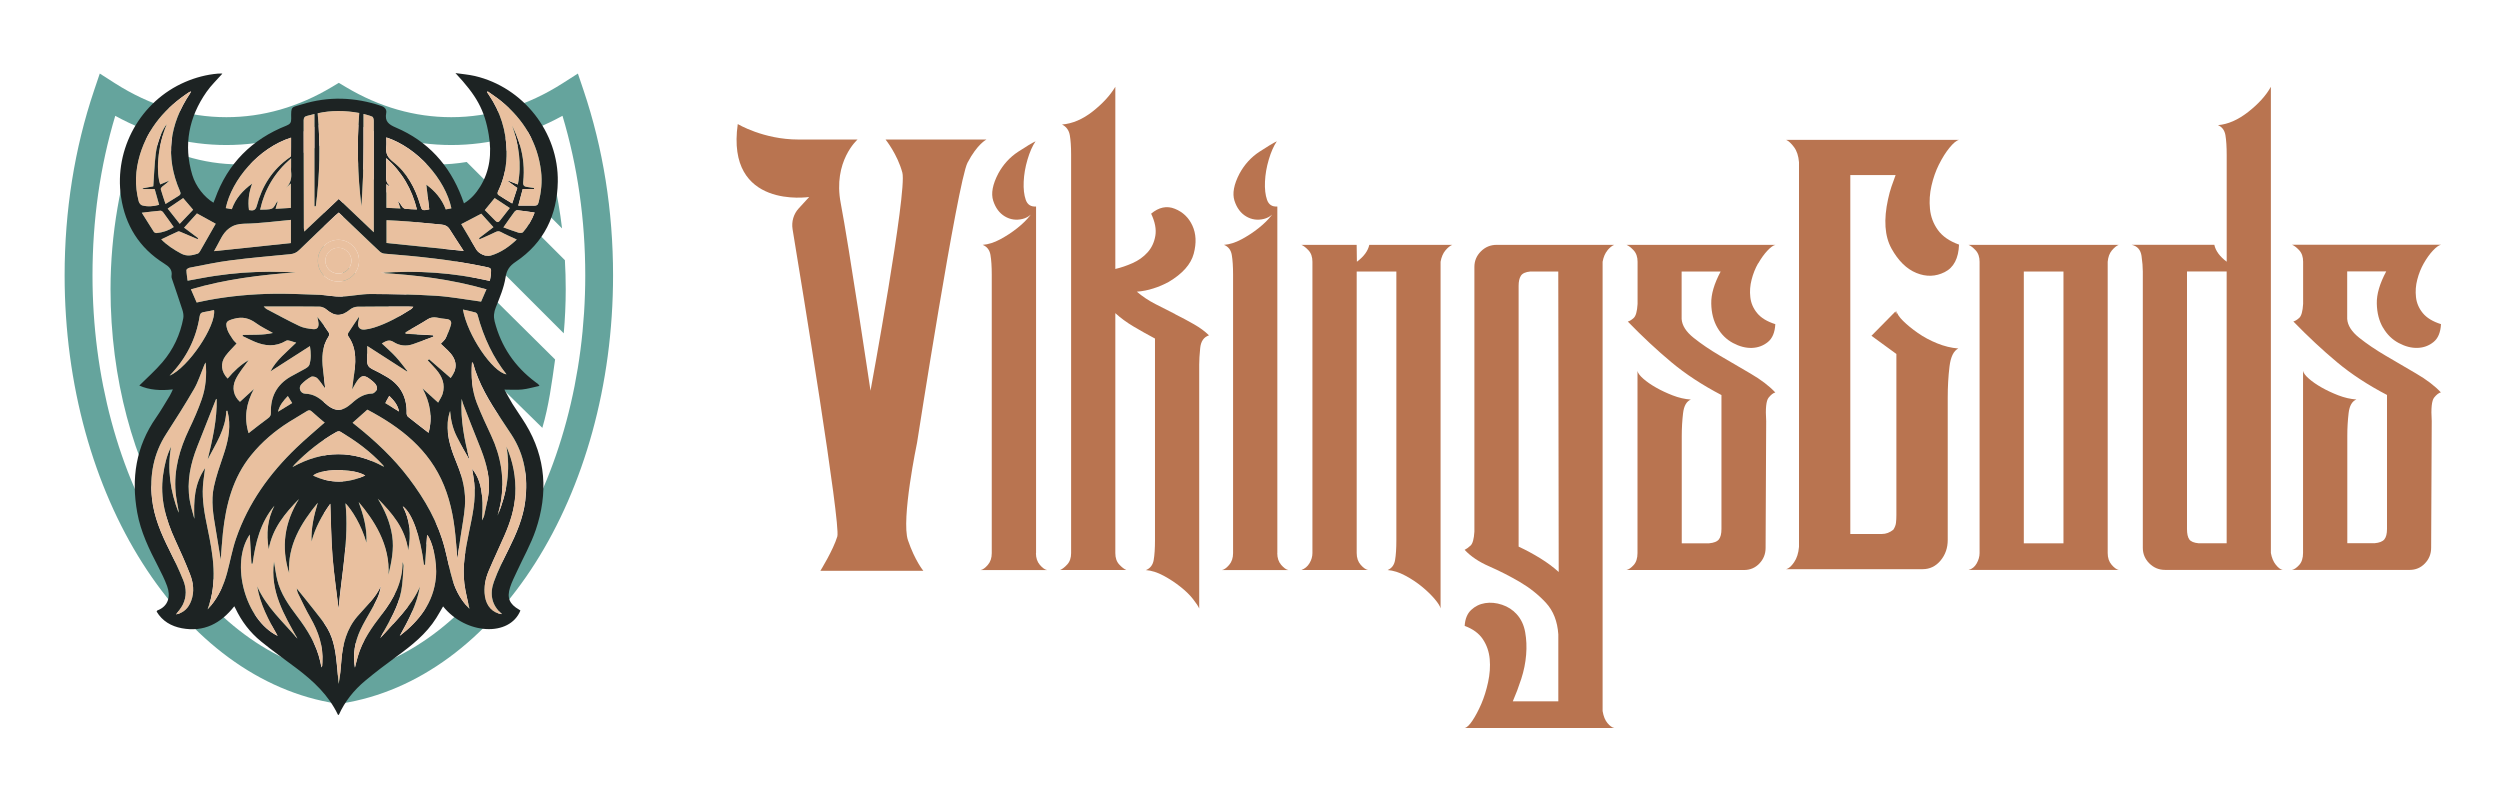 <svg width="205" height="65" viewBox="0 0 205 65" fill="none" xmlns="http://www.w3.org/2000/svg">
<g clip-path="url(#clip0_398_7627)">
<path d="M27.786 57.723L27.612 57.697C14.893 55.74 5.299 40.647 5.299 22.584C5.299 17.275 6.113 12.17 7.714 7.417L8.182 6.031L9.413 6.819C12.309 8.669 15.39 9.609 18.567 9.609C21.551 9.609 24.457 8.779 27.199 7.142L27.783 6.793L28.367 7.142C31.112 8.779 34.015 9.609 36.999 9.609C40.18 9.609 43.26 8.669 46.153 6.819L47.387 6.031L47.855 7.417C49.457 12.173 50.271 17.275 50.271 22.584C50.271 40.644 40.677 55.74 27.957 57.694L27.783 57.719L27.786 57.723ZM9.451 9.496C8.211 13.626 7.585 18.021 7.585 22.584C7.585 30.853 9.713 38.774 13.582 44.881C17.314 50.777 22.352 54.51 27.79 55.404C33.224 54.507 38.265 50.777 41.998 44.881C45.863 38.771 47.991 30.853 47.991 22.584C47.991 18.024 47.364 13.629 46.124 9.496C43.225 11.088 40.163 11.892 37.005 11.892C33.847 11.892 30.718 11.069 27.786 9.438C24.854 11.065 21.758 11.892 18.567 11.892C15.377 11.892 12.348 11.088 9.448 9.496H9.451Z" fill="#65A49D"/>
<path d="M26.553 11.776C24.458 12.881 22.11 13.481 19.656 13.481C16.624 13.481 13.792 12.564 11.192 10.914C9.878 14.786 9.064 19.126 9.064 23.711C9.064 38.442 16.601 50.655 26.553 52.892V11.776Z" fill="#65A49D"/>
<path d="M28.126 37.898V44.709L34.151 50.421C35.45 49.546 36.518 48.49 37.655 47.273L28.126 37.898Z" fill="#65A49D"/>
<path d="M46.089 18.73C45.76 15.979 45.163 13.357 44.333 10.922C43.019 11.755 41.633 12.401 40.196 12.837L46.089 18.73Z" fill="#65A49D"/>
<path d="M35.821 13.486C34.455 13.486 33.125 13.293 31.833 12.938L46.228 27.333C46.332 26.148 46.39 24.94 46.39 23.716C46.39 22.915 46.367 22.121 46.322 21.336L38.269 13.283C37.468 13.415 36.651 13.486 35.824 13.486H35.821Z" fill="#65A49D"/>
<path d="M28.126 29.425V35.512L38.918 45.99C39.812 44.886 40.48 43.675 41.23 42.371L28.126 29.422V29.425Z" fill="#65A49D"/>
<path d="M28.126 47.086V52.914C30.222 52.592 31.006 52.049 32.356 51.316L28.126 47.086Z" fill="#65A49D"/>
<path d="M28.126 12.242V19.052L44.472 35.085C44.998 33.299 45.247 31.423 45.518 29.476L28.126 12.242Z" fill="#65A49D"/>
<path d="M28.126 21.433V27.039L42.221 40.821C42.847 39.577 43.248 38.26 43.732 36.881L28.126 21.43V21.433Z" fill="#65A49D"/>
<path d="M44.234 31.644C43.734 31.751 43.278 31.89 42.817 31.938C42.361 31.986 41.893 31.948 41.364 31.948C41.602 32.371 41.799 32.761 42.032 33.133C42.381 33.691 42.765 34.224 43.107 34.786C44.773 37.537 44.948 40.456 43.934 43.447C43.533 44.628 42.904 45.733 42.381 46.873C42.187 47.292 41.974 47.709 41.832 48.148C41.547 49.02 41.774 49.537 42.565 49.989C42.603 50.011 42.639 50.04 42.675 50.063C41.79 52.239 38.209 52.055 36.333 49.724C36.142 50.047 35.968 50.37 35.771 50.68C34.947 51.994 33.756 52.93 32.522 53.831C31.644 54.471 30.775 55.126 29.942 55.824C29.022 56.592 28.276 57.519 27.782 58.623C27.743 58.614 27.711 58.614 27.708 58.604C26.942 57.002 25.693 55.837 24.301 54.79C23.332 54.064 22.344 53.36 21.404 52.595C20.497 51.858 19.799 50.935 19.299 49.876C19.276 49.827 19.247 49.779 19.212 49.714C18.104 51.122 16.719 51.855 14.911 51.516C14.039 51.351 13.309 50.932 12.844 50.15C12.876 50.095 12.886 50.063 12.902 50.056C13.829 49.708 14 48.875 13.706 48.071C13.506 47.522 13.241 46.989 12.973 46.469C12.234 45.048 11.536 43.614 11.252 42.023C10.752 39.233 11.142 36.614 12.799 34.244C13.199 33.669 13.548 33.059 13.916 32.458C14.007 32.309 14.071 32.142 14.174 31.932C13.167 32.045 12.24 31.986 11.423 31.615C12.053 30.985 12.738 30.388 13.319 29.703C14.207 28.664 14.778 27.443 15.03 26.09C15.069 25.874 15.024 25.622 14.956 25.409C14.681 24.55 14.381 23.697 14.094 22.842C14.071 22.777 14.055 22.706 14.065 22.641C14.152 22.109 13.874 21.866 13.435 21.592C11.427 20.333 10.267 18.473 9.925 16.148C9.34 12.189 11.533 8.298 15.175 6.725C16.034 6.354 16.929 6.118 17.862 6.037C17.962 6.028 18.066 6.028 18.169 6.028C18.198 6.028 18.227 6.041 18.233 6.041C17.801 6.535 17.31 6.996 16.935 7.536C15.485 9.615 15.033 11.889 15.766 14.343C16.05 15.292 16.758 16.174 17.504 16.622C17.549 16.509 17.594 16.403 17.636 16.293C18.676 13.4 20.655 11.424 23.497 10.297C23.788 10.18 23.884 10.048 23.878 9.738C23.858 8.659 23.888 8.831 24.753 8.559C26.933 7.878 29.106 7.959 31.263 8.685C31.55 8.782 31.725 8.973 31.67 9.267C31.541 9.948 31.857 10.203 32.467 10.461C35.08 11.575 36.852 13.523 37.863 16.174C37.925 16.332 37.976 16.49 38.044 16.677C38.615 16.332 39.029 15.86 39.365 15.318C40.185 13.997 40.33 12.554 40.078 11.059C39.736 9.005 39.071 7.833 37.346 5.992C37.883 6.073 38.425 6.112 38.948 6.234C42.904 7.164 45.813 10.845 45.739 14.911C45.691 17.646 44.605 19.91 42.297 21.46C41.777 21.808 41.547 22.141 41.451 22.767C41.318 23.604 40.973 24.411 40.656 25.205C40.501 25.596 40.459 25.948 40.559 26.349C41.083 28.405 42.203 30.055 43.898 31.325C43.969 31.379 44.047 31.431 44.118 31.486C44.144 31.505 44.16 31.538 44.234 31.634V31.644ZM31.844 47.192C32.022 44.661 30.604 42.591 29.406 41.173C29.806 42.274 30.104 43.317 30.042 44.509C29.61 43.014 28.86 41.845 28.324 41.27C28.628 44.254 27.998 47.095 27.759 49.937C27.591 48.523 27.378 47.089 27.262 45.646C27.149 44.209 27.139 42.765 27.081 41.309C26.4 42.255 25.848 43.269 25.541 44.409C25.492 43.311 25.738 42.265 26.051 41.231C24.672 42.917 23.568 44.709 23.703 47.008C23.022 44.848 23.329 42.833 24.511 40.921C23.377 42.09 22.344 43.304 22.028 45.048C21.811 43.753 21.918 42.588 22.496 41.474C21.343 42.852 20.939 44.506 20.707 46.227C20.675 46.227 20.645 46.227 20.613 46.227C20.568 45.432 20.52 44.635 20.474 43.837C18.85 46.22 20.11 50.844 22.761 52.142C22.008 50.848 21.324 49.556 21.081 48.077C21.827 49.776 23.2 50.99 24.382 52.365C23.29 50.418 22.128 48.49 22.46 46.049C22.554 46.589 22.612 47.066 22.725 47.535C23.003 48.687 23.671 49.63 24.372 50.554C25.218 51.671 25.945 52.853 26.258 54.245C26.29 54.387 26.319 54.532 26.358 54.729C26.397 54.645 26.413 54.626 26.413 54.606C26.419 54.516 26.422 54.425 26.429 54.335C26.516 52.995 26.103 51.797 25.444 50.651C25.073 50.005 24.759 49.327 24.43 48.658C24.359 48.51 24.343 48.335 24.32 48.245C24.788 48.826 25.292 49.433 25.773 50.056C26.142 50.528 26.529 50.993 26.832 51.506C27.423 52.507 27.54 53.644 27.649 54.774C27.691 55.21 27.727 55.646 27.762 56.079C27.885 55.43 27.943 54.787 27.992 54.145C28.092 52.821 28.412 51.581 29.303 50.541C29.984 49.746 30.785 49.046 31.224 48.064C31.143 48.778 30.795 49.375 30.462 49.979C30.149 50.544 29.806 51.093 29.538 51.678C29.099 52.64 28.909 53.651 29.099 54.745C29.183 54.419 29.251 54.122 29.335 53.831C29.713 52.52 30.488 51.435 31.308 50.373C32.283 49.107 33.016 47.745 33.003 46.081C33.048 46.204 33.094 46.327 33.084 46.443C33.036 47.108 33.026 47.78 32.903 48.432C32.661 49.743 31.967 50.873 31.334 52.023C31.279 52.123 31.23 52.227 31.176 52.327C32.367 50.993 33.694 49.779 34.427 48.106C34.182 49.579 33.488 50.864 32.777 52.142C34.369 50.912 35.541 49.427 35.738 47.347C35.864 46.036 35.428 44.302 35.018 43.863C34.963 44.645 34.908 45.481 34.85 46.321C34.818 46.321 34.786 46.317 34.754 46.314C34.46 43.95 33.788 42.061 33.023 41.516C33.623 42.652 33.714 43.824 33.468 45.129C33.216 43.304 32.132 42.081 30.979 40.896C31.553 41.842 31.986 42.836 32.154 43.941C32.322 45.055 32.09 46.123 31.834 47.196L31.844 47.192ZM16.128 24.808C16.48 24.734 16.8 24.66 17.119 24.602C18.873 24.279 20.642 24.117 22.425 24.091C23.703 24.075 24.985 24.133 26.264 24.182C26.839 24.204 27.414 24.337 27.985 24.321C28.786 24.295 29.587 24.108 30.384 24.111C32.173 24.114 33.966 24.143 35.748 24.256C36.972 24.334 38.186 24.563 39.452 24.734C39.575 24.453 39.72 24.114 39.888 23.73C37.02 22.9 34.124 22.548 31.195 22.383C34.205 22.154 37.182 22.357 40.166 23.035C40.198 22.845 40.243 22.671 40.256 22.493C40.295 21.967 40.285 21.983 39.765 21.873C37.043 21.301 34.285 21.024 31.518 20.801C31.386 20.791 31.237 20.717 31.14 20.627C30.607 20.136 30.084 19.629 29.561 19.128C28.973 18.566 28.383 18.005 27.782 17.433C27.688 17.51 27.604 17.569 27.533 17.636C26.532 18.592 25.525 19.538 24.537 20.507C24.32 20.72 24.091 20.82 23.794 20.846C22.17 21.001 20.545 21.14 18.928 21.35C17.794 21.495 16.677 21.741 15.553 21.954C15.453 21.973 15.292 22.08 15.292 22.144C15.298 22.438 15.35 22.732 15.385 23.019C16.193 22.874 16.913 22.725 17.639 22.622C18.379 22.515 19.121 22.425 19.867 22.37C20.6 22.315 21.34 22.293 22.076 22.286C22.806 22.28 23.536 22.315 24.265 22.335C21.362 22.548 18.495 22.896 15.66 23.726C15.828 24.114 15.979 24.463 16.131 24.811L16.128 24.808ZM17.026 49.966C17.11 49.869 17.2 49.776 17.281 49.679C17.933 48.888 18.346 47.974 18.614 46.992C18.869 46.052 19.034 45.087 19.351 44.17C20.349 41.257 22.102 38.829 24.304 36.714C25.044 36.004 25.835 35.345 26.613 34.654C26.267 34.357 25.909 34.066 25.57 33.75C25.425 33.614 25.315 33.62 25.157 33.717C24.675 34.018 24.185 34.298 23.707 34.599C22.528 35.342 21.479 36.233 20.597 37.318C19.086 39.178 18.524 41.386 18.275 43.705C18.198 44.435 18.156 45.168 18.098 45.901C17.959 45.064 17.826 44.228 17.684 43.392C17.488 42.239 17.287 41.073 17.536 39.914C17.723 39.045 18.023 38.199 18.308 37.356C18.656 36.326 18.905 35.29 18.75 34.195C18.724 34.024 18.679 33.853 18.64 33.682C18.611 33.688 18.582 33.691 18.556 33.698C18.501 35.199 17.688 36.407 17.026 37.679C17.423 36.049 17.804 34.418 17.765 32.713C17.733 32.736 17.707 32.742 17.701 32.758C17.194 34.04 16.687 35.322 16.18 36.604C15.618 38.028 15.301 39.488 15.556 41.022C15.64 41.535 15.805 42.035 15.934 42.542C15.876 41.086 15.921 39.688 16.816 38.383C16.751 38.926 16.671 39.394 16.638 39.865C16.561 41.031 16.777 42.168 17.013 43.298C17.475 45.513 17.865 47.732 17.023 49.966H17.026ZM38.49 49.908C38.36 49.272 38.167 48.565 38.076 47.848C37.905 46.434 38.167 45.048 38.451 43.669C38.725 42.326 39.042 40.989 38.887 39.601C38.845 39.22 38.774 38.842 38.712 38.441C39.439 39.333 39.668 40.524 39.523 42.672C39.604 42.497 39.675 42.4 39.694 42.297C39.836 41.58 40.046 40.863 40.088 40.137C40.162 38.835 39.755 37.615 39.268 36.42C38.825 35.332 38.406 34.234 37.979 33.139C37.925 33 37.895 32.849 37.853 32.707C37.75 34.431 38.076 36.094 38.515 37.744C38.134 37.105 37.786 36.459 37.456 35.806C37.127 35.151 36.962 34.447 36.904 33.704C36.804 34.021 36.733 34.337 36.71 34.657C36.626 35.881 37.043 36.998 37.498 38.102C37.95 39.207 38.215 40.353 38.118 41.548C38.054 42.358 37.889 43.162 37.773 43.966C37.682 44.59 37.589 45.213 37.498 45.836C37.45 45.391 37.427 44.951 37.395 44.509C37.272 42.898 37.02 41.312 36.404 39.811C35.193 36.853 32.852 35.035 30.12 33.595C29.716 33.953 29.322 34.302 28.912 34.67C29.015 34.754 29.083 34.809 29.151 34.864C30.769 36.152 32.273 37.56 33.526 39.216C34.841 40.957 35.916 42.82 36.468 44.948C36.697 45.833 36.862 46.737 37.127 47.615C37.398 48.52 37.879 49.32 38.486 49.914L38.49 49.908ZM30.649 19.041C30.649 18.544 30.649 18.137 30.649 17.73C30.649 15.124 30.652 12.515 30.649 9.909C30.649 9.793 30.607 9.609 30.53 9.573C30.281 9.463 30.007 9.405 29.806 9.347C29.806 10.219 29.81 11.055 29.806 11.895C29.8 12.744 29.797 13.597 29.768 14.446C29.739 15.273 29.681 16.096 29.635 16.919C29.319 14.372 29.261 11.821 29.454 9.267C28.286 9.057 27.178 9.04 26.048 9.292C26.277 11.853 26.225 14.391 25.896 16.919C25.857 16.919 25.819 16.919 25.78 16.919V9.344C25.551 9.405 25.366 9.46 25.179 9.502C24.976 9.547 24.898 9.651 24.898 9.877C24.911 12.812 24.911 15.751 24.914 18.686C24.914 18.767 24.931 18.851 24.947 18.986C25.909 18.079 26.829 17.207 27.775 16.312C28.721 17.21 29.651 18.098 30.646 19.041H30.649ZM21.617 25.131C21.75 25.254 21.795 25.312 21.85 25.344C22.751 25.816 23.642 26.306 24.559 26.742C24.885 26.897 25.276 26.949 25.644 26.991C26.003 27.03 26.138 26.862 26.112 26.497C26.099 26.326 26.051 26.158 26.015 25.99C26.361 26.4 26.671 26.833 26.958 27.275C27.004 27.346 26.997 27.505 26.949 27.579C26.397 28.418 26.364 29.345 26.484 30.298C26.545 30.808 26.603 31.321 26.668 31.88C26.429 31.554 26.248 31.253 26.009 31.015C25.902 30.908 25.628 30.837 25.509 30.901C25.215 31.06 24.937 31.273 24.708 31.518C24.433 31.809 24.63 32.277 25.031 32.287C25.664 32.303 26.138 32.593 26.587 33.007C27.44 33.791 28.024 33.811 28.873 33.046C29.354 32.613 29.845 32.293 30.517 32.274C30.649 32.271 30.837 32.09 30.892 31.951C30.94 31.828 30.879 31.615 30.788 31.502C30.643 31.318 30.446 31.173 30.255 31.034C29.878 30.759 29.61 30.795 29.325 31.176C29.164 31.392 29.044 31.638 28.867 31.941C28.915 31.57 28.948 31.279 28.989 30.989C29.167 29.813 29.303 28.641 28.56 27.579C28.515 27.514 28.512 27.369 28.554 27.304C28.838 26.859 29.138 26.423 29.432 25.98C29.445 26.148 29.396 26.284 29.371 26.426C29.293 26.826 29.509 27.075 29.913 27.027C30.159 26.997 30.404 26.946 30.643 26.872C31.754 26.526 32.758 25.954 33.733 25.334C33.782 25.305 33.811 25.244 33.885 25.16C33.72 25.151 33.61 25.141 33.501 25.141C32.106 25.141 30.711 25.134 29.319 25.154C29.116 25.154 28.877 25.244 28.715 25.373C27.966 25.977 27.459 25.974 26.723 25.351C26.584 25.234 26.371 25.147 26.19 25.147C24.84 25.131 23.49 25.137 22.144 25.137C22.002 25.137 21.857 25.137 21.611 25.137L21.617 25.131ZM20.826 31.893C20.2 33.046 19.99 34.234 20.384 35.522C20.939 35.093 21.45 34.683 21.979 34.298C22.16 34.169 22.218 34.043 22.212 33.827C22.176 32.539 22.693 31.544 23.82 30.892C24.21 30.666 24.621 30.472 25.011 30.243C25.15 30.162 25.328 30.049 25.37 29.913C25.521 29.426 25.499 28.922 25.415 28.383C24.304 29.093 23.242 29.778 22.176 30.459C22.651 29.523 23.484 28.896 24.288 28.099C23.949 28.024 23.626 27.843 23.471 27.94C22.59 28.47 21.724 28.389 20.836 28.005C20.516 27.866 20.203 27.708 19.887 27.559C19.896 27.53 19.906 27.498 19.916 27.469C20.71 27.443 21.514 27.501 22.376 27.308C21.863 27.014 21.408 26.804 21.01 26.51C20.445 26.093 19.884 25.945 19.183 26.145C18.589 26.313 18.45 26.403 18.634 27.007C18.724 27.301 18.924 27.563 19.092 27.827C19.176 27.956 19.302 28.06 19.402 28.17C19.092 28.512 18.76 28.825 18.492 29.187C18.049 29.781 18.13 30.491 18.666 31.044C19.173 30.436 19.741 29.904 20.39 29.529C20.038 30.039 19.599 30.537 19.322 31.111C18.986 31.806 19.17 32.497 19.677 32.949C20.058 32.6 20.442 32.248 20.826 31.896V31.893ZM35.076 29.555C35.112 29.523 35.144 29.49 35.18 29.458C35.771 29.975 36.362 30.488 36.953 31.002C37.556 30.198 37.485 29.481 36.727 28.744C36.536 28.56 36.339 28.38 36.142 28.192C36.303 28.011 36.468 27.889 36.549 27.721C36.717 27.372 36.869 27.01 36.975 26.636C37.059 26.339 36.894 26.18 36.575 26.161C36.316 26.145 36.061 26.09 35.803 26.042C35.535 25.993 35.306 26.032 35.067 26.187C34.553 26.516 34.014 26.807 33.488 27.117C33.407 27.165 33.326 27.217 33.245 27.269C33.252 27.304 33.255 27.337 33.262 27.372C34.017 27.414 34.773 27.453 35.529 27.495C35.538 27.53 35.545 27.566 35.554 27.601C34.986 27.811 34.424 28.037 33.849 28.231C33.304 28.415 32.748 28.357 32.28 28.053C31.896 27.805 31.641 27.979 31.308 28.163C31.705 28.541 32.099 28.88 32.451 29.261C32.793 29.633 33.094 30.046 33.41 30.443C33.394 30.449 33.375 30.456 33.358 30.462C32.306 29.784 31.253 29.106 30.11 28.373C30.11 28.848 30.107 29.251 30.11 29.655C30.11 29.942 30.246 30.133 30.514 30.262C30.94 30.469 31.363 30.692 31.767 30.937C32.874 31.612 33.378 32.613 33.342 33.898C33.342 33.992 33.388 34.124 33.459 34.179C34.004 34.618 34.56 35.041 35.141 35.49C35.493 34.195 35.261 32.997 34.641 31.851C35.051 32.222 35.457 32.59 35.926 33.017C36.068 32.745 36.223 32.535 36.294 32.297C36.526 31.525 36.252 30.872 35.755 30.294C35.535 30.043 35.299 29.804 35.073 29.558L35.076 29.555ZM14.026 36.643C13.7 38.509 13.964 40.295 14.643 42.035C14.652 41.958 14.643 41.884 14.627 41.809C14.549 41.328 14.442 40.854 14.4 40.369C14.239 38.532 14.723 36.83 15.508 35.19C15.889 34.395 16.244 33.585 16.535 32.755C16.874 31.783 16.961 30.763 16.861 29.726C16.793 29.82 16.758 29.92 16.716 30.017C16.454 30.643 16.254 31.302 15.918 31.886C15.195 33.139 14.413 34.36 13.629 35.581C12.582 37.205 12.26 38.981 12.463 40.876C12.624 42.387 13.212 43.757 13.884 45.097C14.294 45.914 14.691 46.743 15.03 47.59C15.289 48.235 15.311 48.926 14.995 49.572C14.852 49.863 14.63 50.111 14.439 50.379C15.072 50.25 15.46 49.85 15.679 49.256C15.95 48.523 15.854 47.793 15.582 47.095C15.214 46.149 14.798 45.216 14.371 44.296C13.584 42.591 13.099 40.834 13.374 38.935C13.487 38.141 13.661 37.363 14.023 36.64L14.026 36.643ZM41.519 36.575C42.077 37.841 42.329 39.161 42.261 40.54C42.2 41.725 41.845 42.83 41.376 43.902C40.957 44.867 40.501 45.817 40.091 46.785C39.807 47.46 39.658 48.164 39.775 48.907C39.901 49.718 40.424 50.276 41.166 50.357C40.304 49.627 40.149 48.691 40.505 47.706C40.834 46.785 41.283 45.901 41.719 45.019C42.345 43.757 42.904 42.475 43.075 41.06C43.307 39.133 43.03 37.311 41.954 35.655C41.67 35.219 41.38 34.786 41.092 34.353C40.133 32.92 39.242 31.45 38.787 29.765C38.78 29.745 38.741 29.736 38.706 29.716C38.635 30.863 38.693 31.983 39.106 33.046C39.458 33.95 39.872 34.834 40.285 35.716C41.092 37.447 41.389 39.249 41.076 41.141C41.044 41.341 40.995 41.541 40.947 41.738C40.902 41.922 40.85 42.103 40.805 42.284C41.573 40.447 41.88 38.551 41.528 36.575H41.519ZM11.711 15.505C11.711 15.482 11.711 15.463 11.711 15.441C12.017 15.382 12.324 15.324 12.576 15.276C12.641 14.352 12.673 13.471 12.776 12.596C12.889 11.659 13.351 10.529 13.684 10.184C12.87 12.092 12.821 14.23 13.144 15.121C13.39 15.018 13.635 14.914 13.881 14.811C13.716 15.005 13.509 15.14 13.322 15.289C13.257 15.34 13.173 15.454 13.19 15.512C13.299 15.896 13.432 16.274 13.58 16.723C13.994 16.467 14.339 16.258 14.681 16.041C14.83 15.947 14.836 15.844 14.762 15.673C13.529 12.848 13.89 10.184 15.589 7.658C15.615 7.62 15.634 7.574 15.673 7.497C15.592 7.526 15.556 7.529 15.531 7.545C13.606 8.808 12.156 10.448 11.481 12.689C11.1 13.952 11.045 15.227 11.381 16.509C11.414 16.635 11.536 16.803 11.652 16.835C12.114 16.962 12.582 16.926 13.054 16.794C12.928 16.351 12.809 15.928 12.689 15.499H11.72L11.711 15.505ZM39.991 7.494C39.972 7.516 39.952 7.536 39.936 7.558C39.988 7.636 40.043 7.717 40.094 7.794C41.037 9.179 41.509 10.713 41.541 12.386C41.564 13.513 41.36 14.591 40.879 15.615C40.811 15.757 40.718 15.905 40.915 16.025C41.26 16.235 41.602 16.442 42 16.684C42.158 16.199 42.294 15.789 42.416 15.415C42.129 15.208 41.896 15.04 41.664 14.872C41.677 14.856 41.69 14.843 41.703 14.827C41.951 14.924 42.2 15.021 42.465 15.124C42.797 13.442 42.536 11.86 41.996 10.3C42.239 10.813 42.468 11.33 42.626 11.869C42.923 12.867 43.014 13.891 42.904 14.927C42.875 15.195 42.978 15.299 43.217 15.331C43.407 15.353 43.598 15.389 43.792 15.418C43.792 15.444 43.788 15.473 43.785 15.499H42.865C42.749 15.935 42.639 16.345 42.5 16.858C42.972 16.858 43.398 16.852 43.824 16.858C44.034 16.865 44.124 16.765 44.173 16.574C44.38 15.741 44.47 14.901 44.367 14.049C44.082 11.688 42.936 9.812 41.124 8.317C40.766 8.02 40.369 7.768 39.991 7.494ZM23.865 11.288C21.214 12.131 19.012 14.727 18.518 17.062C18.679 17.091 18.837 17.12 19.012 17.149C19.325 16.264 19.896 15.625 20.684 15.05C20.4 15.805 20.329 16.503 20.419 17.223C20.749 17.291 20.959 17.262 21.059 16.881C21.492 15.253 22.338 13.897 23.739 12.922C23.797 12.883 23.862 12.806 23.865 12.744C23.875 12.26 23.871 11.779 23.871 11.285L23.865 11.288ZM31.676 11.268C31.676 11.537 31.699 11.775 31.673 12.008C31.608 12.547 31.767 12.899 32.238 13.267C33.381 14.165 34.053 15.415 34.46 16.803C34.595 17.268 34.624 17.288 35.199 17.162C35.118 16.48 35.034 15.793 34.957 15.137C35.648 15.634 36.226 16.29 36.552 17.165C36.72 17.133 36.865 17.107 37.014 17.078C36.517 14.701 34.214 12.095 31.676 11.265V11.268ZM23.855 18.03C22.547 18.143 21.288 18.327 20.026 18.343C19.028 18.356 18.469 18.841 18.062 19.651C17.904 19.968 17.726 20.271 17.552 20.594C19.69 20.368 21.766 20.152 23.855 19.932V18.034V18.03ZM38.018 20.572C37.614 19.952 37.237 19.383 36.875 18.805C36.707 18.541 36.481 18.437 36.178 18.415C35.286 18.343 34.401 18.24 33.51 18.166C32.91 18.114 32.303 18.092 31.699 18.059V19.929C33.791 20.142 35.858 20.355 38.021 20.578L38.018 20.572ZM42.371 19.638C41.919 19.428 41.493 19.251 41.089 19.031C40.911 18.934 40.798 18.947 40.63 19.031C40.204 19.244 39.762 19.428 39.326 19.622C39.31 19.59 39.297 19.561 39.281 19.529C39.671 19.228 40.065 18.931 40.463 18.628C40.098 18.227 39.762 17.853 39.465 17.523C38.887 17.824 38.341 18.108 37.824 18.379C38.225 19.054 38.645 19.751 39.055 20.455C39.252 20.791 39.843 21.072 40.227 20.962C41.06 20.72 41.745 20.233 42.374 19.642L42.371 19.638ZM17.688 18.353C17.203 18.088 16.677 17.798 16.144 17.504C15.812 17.872 15.46 18.26 15.091 18.67C15.485 18.963 15.863 19.248 16.241 19.529C16.228 19.558 16.215 19.587 16.202 19.616C15.76 19.425 15.321 19.235 14.878 19.051C14.791 19.015 14.672 18.951 14.604 18.98C14.142 19.183 13.693 19.406 13.219 19.632C13.693 20.11 14.252 20.475 14.856 20.798C15.318 21.043 15.75 20.949 16.193 20.807C16.267 20.785 16.338 20.707 16.38 20.636C16.819 19.874 17.255 19.106 17.681 18.353H17.688ZM31.479 38.277C31.45 38.219 31.444 38.183 31.421 38.164C30.397 37.043 29.19 36.152 27.882 35.39C27.811 35.348 27.666 35.38 27.585 35.425C26.313 36.142 25.186 37.043 24.165 38.08C24.107 38.138 24.059 38.209 23.984 38.299C26.49 36.908 28.957 36.892 31.476 38.277H31.479ZM22.732 16.519C22.732 16.519 22.757 16.532 22.77 16.535C22.719 16.713 22.667 16.894 22.599 17.12C23.041 17.094 23.439 17.068 23.852 17.045V15.047C23.691 15.185 23.568 15.292 23.445 15.399C23.858 15.03 23.926 14.572 23.871 14.065C23.858 13.942 23.871 13.816 23.871 13.69C23.871 13.477 23.871 13.261 23.871 12.98C22.522 14.139 21.708 15.508 21.333 17.194C21.682 17.168 22.024 17.213 22.302 17.097C22.493 17.016 22.593 16.719 22.735 16.516L22.732 16.519ZM34.185 17.171C33.772 15.505 32.977 14.123 31.67 12.964C31.67 13.519 31.683 14.01 31.663 14.504C31.654 14.769 31.695 14.995 31.905 15.169C31.925 15.185 31.925 15.224 31.944 15.292C31.847 15.218 31.783 15.169 31.686 15.095V17.039C32.073 17.055 32.441 17.075 32.839 17.091C32.755 16.861 32.684 16.664 32.616 16.471C32.781 16.61 32.864 16.79 32.981 16.948C33.036 17.026 33.139 17.107 33.229 17.116C33.533 17.152 33.836 17.155 34.182 17.171H34.185ZM13.9 30.811C15.44 30.143 17.739 26.72 17.552 25.428C17.265 25.486 16.977 25.554 16.69 25.599C16.49 25.628 16.406 25.729 16.373 25.929C16.08 27.795 15.266 29.406 13.9 30.814V30.811ZM37.96 25.383C38.335 27.492 40.388 30.514 41.531 30.695C40.459 29.341 39.667 27.71 39.155 25.803C39.135 25.732 39.058 25.645 38.99 25.625C38.667 25.538 38.335 25.47 37.96 25.383ZM41.276 18.644C41.683 18.789 42.09 18.947 42.507 19.076C42.623 19.112 42.823 19.112 42.884 19.041C43.307 18.56 43.627 18.014 43.84 17.43C43.353 17.362 42.897 17.291 42.439 17.242C42.358 17.233 42.235 17.297 42.184 17.368C41.89 17.765 41.609 18.172 41.276 18.647V18.644ZM11.627 17.446C11.966 17.988 12.282 18.502 12.611 19.009C12.65 19.07 12.767 19.122 12.838 19.115C13.354 19.067 13.832 18.899 14.245 18.624C13.945 18.201 13.668 17.804 13.38 17.417C13.332 17.349 13.225 17.275 13.154 17.281C12.683 17.32 12.214 17.381 11.627 17.449V17.446ZM29.949 38.99C28.831 38.338 26.2 38.471 25.673 39C27.091 39.665 28.505 39.649 29.949 38.99ZM13.748 17.107C14.068 17.51 14.381 17.904 14.736 18.356C15.14 17.93 15.492 17.562 15.834 17.204C15.531 16.848 15.269 16.542 15.017 16.248C14.604 16.526 14.207 16.797 13.745 17.11L13.748 17.107ZM41.803 17.058C41.354 16.765 40.963 16.506 40.563 16.241C40.308 16.551 40.049 16.871 39.755 17.226C40.053 17.526 40.343 17.82 40.634 18.114C40.766 18.25 40.882 18.237 40.995 18.088C41.257 17.753 41.519 17.417 41.803 17.055V17.058ZM32.719 33.74C32.609 33.178 32.283 32.826 31.918 32.461C31.796 32.684 31.692 32.868 31.589 33.052C31.967 33.285 32.319 33.498 32.716 33.74H32.719ZM23.955 33.049C23.829 32.845 23.723 32.668 23.6 32.474C23.248 32.849 22.928 33.204 22.796 33.759C23.216 33.501 23.568 33.285 23.952 33.049H23.955Z" fill="#1D2323"/>
<path d="M31.844 47.191C32.099 46.118 32.332 45.05 32.164 43.936C31.999 42.831 31.563 41.84 30.988 40.891C32.144 42.076 33.229 43.3 33.478 45.124C33.723 43.819 33.63 42.647 33.032 41.511C33.798 42.056 34.472 43.949 34.763 46.309C34.795 46.309 34.828 46.312 34.86 46.316C34.918 45.476 34.976 44.64 35.028 43.858C35.441 44.294 35.874 46.031 35.748 47.342C35.551 49.422 34.379 50.907 32.787 52.138C33.501 50.859 34.191 49.574 34.437 48.101C33.704 49.774 32.377 50.988 31.185 52.322C31.237 52.221 31.285 52.118 31.343 52.018C31.98 50.869 32.671 49.738 32.913 48.427C33.032 47.775 33.045 47.103 33.094 46.438C33.103 46.319 33.055 46.199 33.013 46.077C33.026 47.74 32.293 49.102 31.318 50.368C30.501 51.43 29.723 52.515 29.345 53.826C29.261 54.117 29.193 54.414 29.109 54.74C28.918 53.649 29.109 52.635 29.548 51.673C29.816 51.088 30.158 50.539 30.472 49.974C30.807 49.37 31.156 48.773 31.234 48.059C30.791 49.041 29.991 49.745 29.312 50.536C28.421 51.576 28.101 52.816 28.001 54.14C27.953 54.782 27.895 55.425 27.772 56.074C27.733 55.638 27.701 55.202 27.659 54.769C27.549 53.639 27.433 52.502 26.842 51.502C26.539 50.988 26.151 50.523 25.783 50.052C25.299 49.428 24.795 48.821 24.33 48.24C24.352 48.331 24.369 48.508 24.44 48.653C24.766 49.322 25.082 50 25.454 50.646C26.112 51.792 26.526 52.99 26.439 54.33C26.432 54.421 26.429 54.511 26.422 54.601C26.422 54.621 26.406 54.64 26.367 54.724C26.325 54.527 26.3 54.385 26.267 54.24C25.954 52.848 25.227 51.669 24.381 50.549C23.681 49.625 23.012 48.682 22.735 47.53C22.622 47.061 22.564 46.584 22.47 46.044C22.137 48.489 23.3 50.413 24.391 52.36C23.209 50.985 21.84 49.767 21.091 48.072C21.333 49.548 22.018 50.843 22.77 52.138C20.119 50.843 18.857 46.219 20.484 43.832C20.529 44.633 20.578 45.428 20.623 46.222C20.655 46.222 20.684 46.222 20.716 46.222C20.949 44.501 21.353 42.847 22.505 41.469C21.931 42.579 21.824 43.748 22.037 45.043C22.35 43.3 23.384 42.085 24.52 40.916C23.335 42.825 23.032 44.843 23.713 47.003C23.578 44.704 24.682 42.912 26.061 41.226C25.747 42.263 25.502 43.306 25.55 44.404C25.857 43.264 26.409 42.25 27.091 41.304C27.146 42.76 27.159 44.204 27.272 45.641C27.385 47.084 27.601 48.518 27.769 49.932C28.008 47.087 28.637 44.249 28.334 41.265C28.87 41.84 29.619 43.009 30.052 44.504C30.11 43.312 29.816 42.27 29.416 41.168C30.614 42.586 32.031 44.653 31.854 47.187L31.844 47.191Z" fill="#E9C09F"/>
<path d="M16.128 24.808C15.976 24.459 15.824 24.111 15.656 23.723C18.495 22.893 21.362 22.541 24.262 22.331C23.532 22.315 22.802 22.28 22.072 22.283C21.336 22.29 20.6 22.312 19.864 22.367C19.118 22.425 18.375 22.512 17.636 22.619C16.909 22.725 16.189 22.874 15.382 23.016C15.346 22.732 15.294 22.435 15.288 22.141C15.288 22.076 15.45 21.97 15.55 21.95C16.673 21.737 17.791 21.492 18.924 21.347C20.542 21.137 22.166 21.001 23.79 20.843C24.087 20.814 24.313 20.717 24.533 20.504C25.521 19.535 26.529 18.586 27.53 17.633C27.601 17.565 27.685 17.507 27.778 17.43C28.379 18.001 28.967 18.563 29.558 19.125C30.084 19.625 30.604 20.132 31.137 20.623C31.233 20.714 31.385 20.788 31.514 20.798C34.282 21.02 37.039 21.298 39.761 21.87C40.285 21.98 40.294 21.963 40.252 22.49C40.239 22.664 40.194 22.838 40.162 23.032C37.178 22.354 34.201 22.151 31.191 22.38C34.12 22.545 37.017 22.9 39.884 23.726C39.716 24.111 39.571 24.45 39.448 24.731C38.182 24.563 36.968 24.33 35.745 24.253C33.959 24.14 32.17 24.111 30.381 24.108C29.58 24.108 28.782 24.295 27.982 24.317C27.41 24.337 26.835 24.201 26.261 24.178C24.982 24.13 23.7 24.072 22.421 24.088C20.642 24.111 18.869 24.275 17.116 24.598C16.796 24.656 16.476 24.731 16.124 24.805L16.128 24.808ZM29.445 21.382C29.451 20.449 28.679 19.668 27.749 19.664C26.816 19.664 26.06 20.433 26.064 21.389C26.067 22.331 26.816 23.093 27.733 23.087C28.686 23.081 29.438 22.331 29.445 21.385V21.382Z" fill="#E9C09F"/>
<path d="M17.026 49.964C17.869 47.73 17.478 45.511 17.016 43.296C16.781 42.163 16.564 41.026 16.642 39.863C16.674 39.392 16.752 38.924 16.82 38.381C15.922 39.686 15.88 41.084 15.938 42.54C15.809 42.033 15.647 41.533 15.56 41.019C15.305 39.486 15.621 38.023 16.183 36.602C16.69 35.32 17.197 34.038 17.704 32.756C17.711 32.74 17.74 32.73 17.769 32.711C17.804 34.416 17.423 36.047 17.029 37.677C17.691 36.405 18.505 35.197 18.56 33.696C18.589 33.689 18.618 33.686 18.644 33.68C18.679 33.851 18.728 34.019 18.754 34.193C18.912 35.288 18.66 36.328 18.311 37.354C18.024 38.197 17.727 39.046 17.54 39.912C17.288 41.071 17.488 42.234 17.688 43.39C17.83 44.226 17.963 45.062 18.101 45.899C18.16 45.166 18.201 44.433 18.279 43.703C18.528 41.384 19.09 39.176 20.601 37.316C21.482 36.231 22.532 35.339 23.71 34.597C24.188 34.296 24.682 34.016 25.16 33.715C25.319 33.615 25.428 33.612 25.574 33.748C25.913 34.061 26.271 34.355 26.617 34.652C25.838 35.343 25.047 36.001 24.308 36.712C22.102 38.827 20.352 41.255 19.354 44.168C19.041 45.085 18.873 46.05 18.618 46.99C18.353 47.972 17.94 48.886 17.285 49.677C17.204 49.777 17.113 49.87 17.029 49.964H17.026Z" fill="#E9C09F"/>
<path d="M38.489 49.911C37.882 49.317 37.404 48.516 37.13 47.612C36.865 46.737 36.7 45.833 36.471 44.945C35.919 42.817 34.844 40.95 33.529 39.213C32.276 37.556 30.772 36.149 29.154 34.86C29.086 34.805 29.015 34.747 28.915 34.666C29.325 34.301 29.719 33.95 30.123 33.591C32.855 35.031 35.196 36.849 36.407 39.807C37.023 41.312 37.275 42.897 37.398 44.505C37.43 44.945 37.453 45.387 37.501 45.833C37.592 45.209 37.685 44.586 37.776 43.963C37.895 43.156 38.057 42.355 38.121 41.544C38.215 40.35 37.953 39.203 37.501 38.099C37.049 36.995 36.633 35.881 36.713 34.654C36.736 34.334 36.804 34.017 36.907 33.701C36.965 34.444 37.13 35.148 37.459 35.803C37.789 36.459 38.137 37.104 38.518 37.74C38.079 36.09 37.756 34.431 37.856 32.703C37.898 32.848 37.931 32.997 37.982 33.136C38.409 34.23 38.825 35.328 39.271 36.417C39.758 37.611 40.165 38.832 40.091 40.133C40.049 40.86 39.839 41.574 39.697 42.294C39.678 42.397 39.607 42.49 39.526 42.668C39.671 40.521 39.439 39.329 38.715 38.438C38.777 38.838 38.848 39.216 38.89 39.597C39.045 40.986 38.728 42.323 38.454 43.666C38.17 45.045 37.908 46.43 38.079 47.844C38.166 48.565 38.36 49.268 38.493 49.905L38.489 49.911Z" fill="#E9C09F"/>
<path d="M30.649 19.043C29.658 18.1 28.725 17.215 27.779 16.314C26.832 17.209 25.912 18.077 24.95 18.988C24.934 18.852 24.918 18.771 24.918 18.688C24.914 15.752 24.911 12.814 24.901 9.879C24.901 9.653 24.979 9.549 25.182 9.504C25.37 9.462 25.55 9.407 25.783 9.346V16.915C25.822 16.915 25.86 16.915 25.899 16.915C26.229 14.386 26.28 11.848 26.051 9.288C27.178 9.036 28.289 9.052 29.458 9.262C29.264 11.816 29.322 14.367 29.639 16.915C29.684 16.091 29.742 15.265 29.771 14.441C29.8 13.592 29.803 12.743 29.81 11.89C29.816 11.054 29.81 10.218 29.81 9.343C30.01 9.401 30.284 9.459 30.533 9.569C30.607 9.601 30.649 9.788 30.652 9.904C30.659 12.51 30.652 15.119 30.652 17.725C30.652 18.132 30.652 18.539 30.652 19.036L30.649 19.043Z" fill="#E9C09F"/>
<path d="M21.617 25.131C21.866 25.131 22.008 25.131 22.15 25.131C23.5 25.131 24.849 25.122 26.196 25.141C26.377 25.141 26.59 25.228 26.729 25.345C27.465 25.968 27.969 25.971 28.721 25.367C28.879 25.238 29.118 25.151 29.325 25.148C30.72 25.128 32.115 25.135 33.507 25.135C33.617 25.135 33.726 25.144 33.891 25.154C33.817 25.241 33.788 25.299 33.739 25.328C32.764 25.948 31.76 26.52 30.649 26.866C30.413 26.94 30.168 26.991 29.919 27.02C29.516 27.069 29.296 26.82 29.377 26.42C29.406 26.278 29.451 26.142 29.438 25.974C29.144 26.413 28.841 26.849 28.56 27.298C28.518 27.366 28.521 27.508 28.566 27.573C29.309 28.635 29.17 29.807 28.996 30.983C28.954 31.273 28.918 31.564 28.873 31.935C29.054 31.632 29.173 31.386 29.331 31.17C29.612 30.792 29.884 30.753 30.262 31.028C30.452 31.167 30.649 31.315 30.794 31.496C30.885 31.609 30.946 31.825 30.898 31.945C30.843 32.087 30.655 32.264 30.523 32.268C29.851 32.284 29.361 32.604 28.879 33.039C28.027 33.805 27.442 33.785 26.593 33.001C26.144 32.584 25.67 32.297 25.037 32.281C24.636 32.271 24.443 31.803 24.714 31.512C24.943 31.27 25.221 31.054 25.515 30.895C25.634 30.831 25.909 30.902 26.015 31.008C26.254 31.247 26.435 31.551 26.674 31.874C26.609 31.315 26.551 30.802 26.49 30.292C26.374 29.339 26.406 28.416 26.955 27.573C27.003 27.498 27.01 27.34 26.965 27.269C26.677 26.823 26.367 26.394 26.022 25.984C26.054 26.152 26.106 26.32 26.119 26.491C26.148 26.856 26.009 27.024 25.65 26.985C25.282 26.946 24.895 26.891 24.565 26.736C23.648 26.3 22.757 25.81 21.856 25.338C21.798 25.309 21.756 25.251 21.624 25.125L21.617 25.131Z" fill="#E9C09F"/>
<path d="M20.827 31.892C20.442 32.244 20.058 32.596 19.677 32.945C19.167 32.496 18.986 31.805 19.322 31.107C19.6 30.532 20.039 30.035 20.391 29.525C19.742 29.896 19.173 30.432 18.666 31.039C18.13 30.487 18.05 29.777 18.492 29.183C18.76 28.821 19.093 28.508 19.403 28.166C19.299 28.056 19.173 27.952 19.093 27.823C18.925 27.558 18.724 27.297 18.634 27.003C18.45 26.399 18.586 26.309 19.183 26.141C19.884 25.944 20.446 26.092 21.011 26.506C21.408 26.796 21.866 27.009 22.377 27.303C21.514 27.494 20.71 27.436 19.916 27.465C19.906 27.494 19.897 27.526 19.887 27.555C20.203 27.704 20.517 27.862 20.836 28.001C21.721 28.385 22.59 28.466 23.471 27.936C23.63 27.843 23.952 28.023 24.288 28.095C23.484 28.892 22.654 29.518 22.176 30.455C23.242 29.77 24.304 29.089 25.415 28.379C25.499 28.918 25.522 29.422 25.37 29.909C25.328 30.045 25.154 30.158 25.012 30.239C24.621 30.465 24.211 30.662 23.82 30.888C22.693 31.54 22.18 32.538 22.212 33.823C22.218 34.039 22.16 34.165 21.979 34.294C21.45 34.679 20.936 35.089 20.384 35.518C19.99 34.23 20.2 33.041 20.827 31.889V31.892Z" fill="#E9C09F"/>
<path d="M35.077 29.552C35.306 29.797 35.542 30.036 35.758 30.288C36.259 30.866 36.53 31.518 36.297 32.29C36.226 32.526 36.071 32.739 35.929 33.01C35.461 32.587 35.051 32.216 34.644 31.844C35.264 32.991 35.493 34.189 35.145 35.484C34.563 35.035 34.008 34.608 33.462 34.173C33.391 34.114 33.343 33.985 33.346 33.892C33.382 32.603 32.875 31.602 31.77 30.93C31.367 30.685 30.944 30.462 30.517 30.256C30.249 30.127 30.117 29.936 30.114 29.649C30.11 29.245 30.114 28.841 30.114 28.367C31.257 29.103 32.309 29.778 33.362 30.456C33.378 30.449 33.398 30.443 33.414 30.436C33.094 30.043 32.797 29.626 32.455 29.255C32.103 28.874 31.709 28.535 31.312 28.157C31.644 27.973 31.899 27.798 32.284 28.047C32.755 28.351 33.311 28.409 33.853 28.225C34.425 28.031 34.99 27.808 35.558 27.595C35.548 27.559 35.542 27.524 35.532 27.488C34.777 27.446 34.021 27.408 33.265 27.366C33.259 27.33 33.256 27.298 33.249 27.262C33.33 27.211 33.411 27.159 33.491 27.11C34.018 26.804 34.557 26.51 35.07 26.18C35.309 26.026 35.542 25.987 35.807 26.035C36.062 26.084 36.32 26.139 36.578 26.155C36.898 26.174 37.059 26.332 36.979 26.629C36.876 27.001 36.724 27.366 36.553 27.714C36.472 27.882 36.304 28.005 36.146 28.186C36.343 28.373 36.54 28.554 36.73 28.738C37.489 29.474 37.557 30.191 36.956 30.995C36.365 30.482 35.774 29.965 35.183 29.452C35.148 29.484 35.116 29.516 35.08 29.549L35.077 29.552Z" fill="#E9C09F"/>
<path d="M14.025 36.64C13.664 37.363 13.489 38.138 13.376 38.936C13.105 40.838 13.586 42.591 14.374 44.296C14.8 45.22 15.217 46.15 15.585 47.096C15.856 47.79 15.953 48.523 15.682 49.256C15.466 49.847 15.075 50.251 14.442 50.38C14.629 50.112 14.855 49.86 14.997 49.573C15.311 48.927 15.291 48.236 15.033 47.59C14.694 46.741 14.297 45.914 13.887 45.097C13.215 43.754 12.627 42.388 12.466 40.877C12.262 38.981 12.585 37.208 13.632 35.581C14.416 34.364 15.194 33.143 15.921 31.887C16.257 31.306 16.457 30.644 16.719 30.017C16.761 29.917 16.796 29.817 16.864 29.727C16.964 30.763 16.877 31.784 16.538 32.755C16.25 33.585 15.892 34.396 15.511 35.19C14.726 36.834 14.242 38.532 14.403 40.37C14.445 40.854 14.552 41.329 14.629 41.81C14.642 41.884 14.655 41.958 14.646 42.036C13.967 40.295 13.703 38.51 14.029 36.643L14.025 36.64Z" fill="#E9C09F"/>
<path d="M41.518 36.577C41.873 38.554 41.563 40.449 40.795 42.286C40.843 42.106 40.895 41.925 40.937 41.741C40.985 41.544 41.034 41.343 41.066 41.143C41.379 39.251 41.082 37.449 40.275 35.718C39.865 34.837 39.451 33.955 39.096 33.048C38.683 31.986 38.625 30.865 38.696 29.719C38.731 29.738 38.773 29.748 38.776 29.767C39.232 31.453 40.123 32.922 41.082 34.356C41.373 34.788 41.663 35.221 41.944 35.657C43.023 37.314 43.3 39.135 43.065 41.063C42.894 42.48 42.332 43.759 41.708 45.022C41.273 45.903 40.824 46.785 40.494 47.708C40.142 48.693 40.294 49.629 41.156 50.359C40.414 50.279 39.891 49.72 39.764 48.909C39.648 48.167 39.797 47.459 40.081 46.788C40.491 45.819 40.946 44.87 41.366 43.904C41.834 42.829 42.193 41.725 42.251 40.543C42.322 39.164 42.067 37.846 41.508 36.577H41.518Z" fill="#E9C09F"/>
<path d="M11.71 15.502H12.679C12.802 15.931 12.918 16.351 13.044 16.797C12.572 16.929 12.104 16.968 11.643 16.839C11.53 16.806 11.407 16.642 11.371 16.512C11.036 15.23 11.09 13.955 11.471 12.692C12.149 10.451 13.596 8.811 15.521 7.548C15.546 7.532 15.582 7.526 15.663 7.5C15.621 7.577 15.605 7.623 15.579 7.661C13.88 10.187 13.519 12.851 14.752 15.676C14.826 15.847 14.82 15.951 14.671 16.044C14.329 16.257 13.984 16.471 13.57 16.726C13.422 16.277 13.289 15.899 13.18 15.515C13.164 15.457 13.247 15.344 13.312 15.292C13.502 15.14 13.706 15.008 13.871 14.814C13.625 14.917 13.38 15.021 13.134 15.124C12.812 14.233 12.86 12.095 13.674 10.187C13.341 10.532 12.879 11.662 12.766 12.599C12.663 13.471 12.631 14.352 12.566 15.279C12.314 15.327 12.008 15.386 11.701 15.444C11.701 15.466 11.701 15.486 11.701 15.508L11.71 15.502Z" fill="#E9C09F"/>
<path d="M39.991 7.492C40.369 7.767 40.766 8.019 41.125 8.316C42.936 9.811 44.083 11.69 44.367 14.047C44.47 14.9 44.38 15.742 44.173 16.572C44.125 16.763 44.034 16.863 43.824 16.857C43.398 16.847 42.975 16.857 42.5 16.857C42.639 16.343 42.749 15.933 42.865 15.497H43.786C43.786 15.471 43.789 15.442 43.792 15.416C43.602 15.387 43.411 15.355 43.217 15.329C42.975 15.3 42.875 15.194 42.904 14.926C43.014 13.889 42.923 12.865 42.626 11.868C42.465 11.332 42.239 10.812 41.997 10.298C42.536 11.858 42.797 13.44 42.465 15.123C42.2 15.019 41.952 14.922 41.703 14.825C41.69 14.842 41.677 14.854 41.664 14.871C41.897 15.039 42.129 15.207 42.416 15.413C42.294 15.788 42.158 16.198 42 16.682C41.603 16.44 41.257 16.233 40.915 16.023C40.718 15.904 40.812 15.755 40.879 15.613C41.361 14.59 41.564 13.511 41.541 12.384C41.506 10.712 41.038 9.178 40.095 7.792C40.04 7.715 39.988 7.634 39.937 7.557C39.956 7.534 39.975 7.515 39.991 7.492Z" fill="#E9C09F"/>
<path d="M23.865 11.289C23.865 11.783 23.868 12.264 23.858 12.749C23.858 12.81 23.79 12.887 23.732 12.926C22.331 13.905 21.485 15.258 21.052 16.885C20.952 17.266 20.742 17.295 20.413 17.227C20.322 16.507 20.393 15.807 20.677 15.054C19.89 15.629 19.318 16.272 19.005 17.153C18.83 17.121 18.672 17.095 18.511 17.066C19.005 14.731 21.207 12.135 23.858 11.292L23.865 11.289Z" fill="#E9C09F"/>
<path d="M31.676 11.273C34.214 12.103 36.516 14.709 37.014 17.086C36.865 17.115 36.717 17.141 36.552 17.173C36.226 16.298 35.645 15.642 34.957 15.145C35.034 15.804 35.118 16.492 35.199 17.17C34.624 17.293 34.595 17.276 34.459 16.811C34.053 15.423 33.381 14.173 32.238 13.275C31.77 12.907 31.608 12.559 31.673 12.016C31.702 11.784 31.676 11.541 31.676 11.277V11.273Z" fill="#E9C09F"/>
<path d="M23.855 18.035V19.933C21.762 20.153 19.689 20.372 17.552 20.595C17.726 20.272 17.904 19.969 18.062 19.652C18.469 18.842 19.024 18.357 20.025 18.345C21.288 18.328 22.55 18.148 23.855 18.031V18.035Z" fill="#E9C09F"/>
<path d="M38.018 20.573C35.854 20.351 33.791 20.141 31.695 19.924V18.055C32.299 18.09 32.906 18.113 33.507 18.161C34.398 18.235 35.283 18.339 36.174 18.41C36.481 18.436 36.707 18.536 36.872 18.801C37.236 19.379 37.614 19.947 38.015 20.567L38.018 20.573Z" fill="#E9C09F"/>
<path d="M42.371 19.642C41.741 20.236 41.057 20.72 40.224 20.962C39.843 21.076 39.249 20.794 39.052 20.456C38.645 19.752 38.225 19.054 37.821 18.379C38.335 18.111 38.884 17.827 39.462 17.523C39.759 17.853 40.098 18.224 40.459 18.628C40.062 18.931 39.672 19.228 39.278 19.529C39.294 19.561 39.307 19.59 39.323 19.622C39.759 19.429 40.198 19.245 40.627 19.031C40.795 18.948 40.911 18.935 41.086 19.031C41.49 19.251 41.916 19.429 42.368 19.639L42.371 19.642Z" fill="#E9C09F"/>
<path d="M17.687 18.349C17.258 19.102 16.825 19.87 16.386 20.632C16.344 20.703 16.273 20.781 16.199 20.803C15.753 20.945 15.323 21.039 14.862 20.794C14.258 20.471 13.699 20.106 13.225 19.628C13.696 19.402 14.148 19.176 14.61 18.976C14.678 18.947 14.797 19.008 14.884 19.047C15.327 19.231 15.766 19.424 16.208 19.612C16.221 19.583 16.234 19.554 16.247 19.525C15.869 19.244 15.491 18.96 15.098 18.666C15.466 18.256 15.818 17.868 16.15 17.5C16.683 17.794 17.209 18.081 17.694 18.349H17.687Z" fill="#E9C09F"/>
<path d="M31.479 38.273C28.96 36.891 26.49 36.908 23.987 38.296C24.062 38.206 24.11 38.135 24.168 38.077C25.189 37.04 26.319 36.136 27.588 35.422C27.672 35.377 27.814 35.345 27.885 35.387C29.193 36.149 30.397 37.037 31.424 38.16C31.443 38.183 31.453 38.215 31.482 38.273H31.479Z" fill="#E9C09F"/>
<path d="M22.732 16.52C22.589 16.72 22.489 17.021 22.299 17.102C22.021 17.218 21.679 17.172 21.33 17.198C21.708 15.516 22.518 14.147 23.868 12.984C23.868 13.265 23.868 13.482 23.868 13.695C23.868 13.821 23.855 13.947 23.868 14.069C23.923 14.576 23.855 15.038 23.442 15.403C23.565 15.296 23.687 15.19 23.849 15.051V17.05C23.436 17.076 23.038 17.098 22.596 17.124C22.664 16.895 22.715 16.717 22.767 16.54C22.754 16.533 22.741 16.527 22.728 16.523L22.732 16.52Z" fill="#E9C09F"/>
<path d="M34.185 17.176C33.84 17.16 33.533 17.157 33.233 17.121C33.142 17.112 33.039 17.031 32.984 16.953C32.871 16.795 32.784 16.614 32.619 16.476C32.69 16.672 32.761 16.866 32.842 17.096C32.441 17.076 32.077 17.06 31.689 17.044V15.1C31.786 15.174 31.85 15.223 31.947 15.297C31.928 15.229 31.928 15.19 31.909 15.174C31.695 15 31.657 14.774 31.666 14.509C31.683 14.018 31.673 13.524 31.673 12.969C32.981 14.128 33.775 15.51 34.188 17.176H34.185Z" fill="#E9C09F"/>
<path d="M13.9 30.808C15.266 29.4 16.08 27.789 16.374 25.922C16.406 25.725 16.49 25.625 16.69 25.593C16.978 25.548 17.265 25.48 17.552 25.422C17.74 26.713 15.441 30.14 13.9 30.805V30.808Z" fill="#E9C09F"/>
<path d="M37.96 25.383C38.338 25.47 38.667 25.535 38.99 25.625C39.058 25.644 39.135 25.732 39.155 25.803C39.667 27.71 40.459 29.341 41.531 30.695C40.388 30.517 38.334 27.495 37.96 25.383Z" fill="#E9C09F"/>
<path d="M41.276 18.647C41.609 18.173 41.89 17.766 42.184 17.369C42.235 17.301 42.358 17.236 42.439 17.243C42.897 17.291 43.353 17.362 43.84 17.43C43.627 18.014 43.304 18.56 42.885 19.041C42.823 19.112 42.623 19.112 42.507 19.077C42.09 18.948 41.683 18.789 41.276 18.644V18.647Z" fill="#E9C09F"/>
<path d="M11.627 17.442C12.215 17.374 12.683 17.316 13.154 17.274C13.225 17.267 13.332 17.342 13.38 17.41C13.668 17.797 13.945 18.197 14.246 18.617C13.832 18.892 13.354 19.059 12.838 19.108C12.764 19.114 12.651 19.063 12.612 19.001C12.283 18.494 11.966 17.981 11.627 17.439V17.442Z" fill="#E9C09F"/>
<path d="M29.948 38.987C28.505 39.646 27.09 39.662 25.673 38.996C26.199 38.467 28.831 38.334 29.948 38.987Z" fill="#E9C09F"/>
<path d="M13.748 17.104C14.207 16.791 14.607 16.523 15.02 16.242C15.272 16.536 15.53 16.84 15.837 17.198C15.495 17.556 15.143 17.928 14.739 18.351C14.381 17.899 14.071 17.508 13.751 17.101L13.748 17.104Z" fill="#E9C09F"/>
<path d="M41.803 17.056C41.519 17.418 41.257 17.753 40.996 18.089C40.883 18.238 40.767 18.251 40.634 18.115C40.344 17.818 40.053 17.524 39.756 17.227C40.05 16.869 40.308 16.552 40.563 16.242C40.964 16.507 41.354 16.765 41.803 17.059V17.056Z" fill="#E9C09F"/>
<path d="M32.719 33.74C32.322 33.498 31.97 33.281 31.592 33.052C31.692 32.868 31.795 32.687 31.921 32.461C32.283 32.826 32.609 33.178 32.722 33.74H32.719Z" fill="#E9C09F"/>
<path d="M23.956 33.051C23.572 33.287 23.22 33.503 22.8 33.762C22.932 33.206 23.252 32.851 23.604 32.477C23.723 32.67 23.833 32.848 23.959 33.051H23.956Z" fill="#E9C09F"/>
<path d="M29.444 21.385C29.438 22.331 28.686 23.081 27.733 23.087C26.816 23.093 26.067 22.331 26.064 21.388C26.06 20.433 26.813 19.661 27.749 19.664C28.676 19.664 29.448 20.449 29.444 21.382V21.385ZM27.749 22.438C28.353 22.438 28.824 21.96 28.818 21.363C28.811 20.797 28.317 20.316 27.746 20.316C27.152 20.316 26.671 20.804 26.68 21.398C26.69 21.976 27.168 22.441 27.752 22.438H27.749Z" fill="#E9C09F"/>
<path d="M27.75 22.434C27.166 22.434 26.688 21.972 26.678 21.394C26.668 20.8 27.149 20.312 27.744 20.312C28.315 20.312 28.812 20.794 28.816 21.359C28.822 21.956 28.351 22.431 27.747 22.434H27.75Z" fill="#E9C09F"/>
<path d="M84.957 45.356V16.933C84.531 16.966 84.25 16.782 84.111 16.384C83.972 15.984 83.917 15.49 83.943 14.899C83.969 14.308 84.072 13.701 84.256 13.081C84.441 12.461 84.66 11.96 84.915 11.586C84.641 11.715 84.163 11.999 83.485 12.445C82.806 12.89 82.264 13.485 81.857 14.231C81.392 15.122 81.253 15.864 81.441 16.455C81.631 17.046 81.948 17.476 82.396 17.744C82.845 18.012 83.333 18.08 83.856 17.951C84.118 17.886 84.34 17.766 84.521 17.599C84.492 17.637 84.476 17.663 84.444 17.702C84.179 18.041 83.83 18.377 83.404 18.716C82.978 19.055 82.516 19.355 82.019 19.623C81.521 19.891 81.04 20.043 80.578 20.078C80.934 20.221 81.147 20.495 81.218 20.905C81.289 21.315 81.324 21.858 81.324 22.533V45.359C81.324 45.75 81.218 46.069 81.005 46.318C80.792 46.567 80.595 46.709 80.417 46.744H85.855C85.677 46.709 85.48 46.567 85.267 46.318C85.054 46.069 84.947 45.75 84.947 45.359L84.957 45.356ZM84.951 16.94C84.886 17.092 84.744 17.311 84.541 17.579C84.715 17.415 84.85 17.201 84.951 16.94Z" fill="#B97450"/>
<path d="M96.369 25.759C95.836 25.491 95.294 25.216 94.742 24.932C94.189 24.648 93.682 24.312 93.221 23.918C93.682 23.883 94.134 23.796 94.58 23.65C95.026 23.508 95.442 23.331 95.833 23.117C96.97 22.442 97.654 21.671 97.887 20.799C98.119 19.927 98.08 19.165 97.78 18.506C97.48 17.848 96.999 17.386 96.34 17.121C95.681 16.853 95.032 16.989 94.393 17.521C94.712 18.196 94.829 18.8 94.738 19.336C94.648 19.869 94.435 20.324 94.099 20.696C93.76 21.07 93.353 21.361 92.872 21.574C92.391 21.787 91.919 21.948 91.457 22.055V7.117C91.031 7.828 90.408 8.502 89.591 9.145C88.774 9.784 87.938 10.14 87.085 10.211C87.441 10.388 87.654 10.682 87.725 11.092C87.796 11.502 87.831 12.025 87.831 12.665V45.356C87.831 45.747 87.725 46.06 87.511 46.289C87.298 46.522 87.101 46.67 86.924 46.742H92.365C92.187 46.67 91.99 46.519 91.777 46.289C91.564 46.06 91.457 45.747 91.457 45.356V25.678C91.884 26.069 92.381 26.434 92.949 26.773C93.518 27.112 94.105 27.438 94.709 27.761V44.294C94.709 44.969 94.674 45.511 94.603 45.921C94.532 46.331 94.319 46.606 93.963 46.748C94.425 46.783 94.906 46.935 95.403 47.203C95.901 47.468 96.362 47.772 96.789 48.111C97.215 48.447 97.564 48.785 97.829 49.125C98.093 49.46 98.264 49.719 98.335 49.896V29.898C98.335 29.543 98.361 29.091 98.416 28.539C98.471 27.987 98.71 27.641 99.136 27.499C98.817 27.18 98.406 26.876 97.909 26.592C97.412 26.308 96.895 26.03 96.362 25.765L96.369 25.759Z" fill="#B97450"/>
<path d="M104.742 45.359V16.933C104.316 16.966 104.035 16.782 103.896 16.384C103.757 15.984 103.702 15.49 103.728 14.899C103.754 14.308 103.857 13.701 104.041 13.081C104.225 12.461 104.445 11.96 104.7 11.586C104.426 11.715 103.948 11.999 103.269 12.445C102.591 12.89 102.049 13.485 101.642 14.231C101.177 15.122 101.038 15.864 101.225 16.455C101.416 17.046 101.732 17.476 102.181 17.744C102.63 18.012 103.118 18.08 103.641 17.951C103.902 17.886 104.125 17.766 104.309 17.599C104.28 17.637 104.264 17.663 104.232 17.702C103.964 18.041 103.618 18.377 103.192 18.716C102.766 19.055 102.304 19.355 101.807 19.623C101.309 19.891 100.828 20.043 100.367 20.078C100.722 20.221 100.935 20.495 101.006 20.905C101.077 21.315 101.112 21.858 101.112 22.533V45.359C101.112 45.75 101.006 46.069 100.793 46.318C100.58 46.567 100.383 46.709 100.205 46.744H105.643C105.465 46.709 105.272 46.567 105.055 46.318C104.842 46.069 104.736 45.75 104.736 45.359H104.742ZM104.739 16.937C104.674 17.092 104.526 17.318 104.316 17.595C104.497 17.427 104.639 17.208 104.739 16.937Z" fill="#B97450"/>
<path d="M111.265 21.463L111.246 20.078H106.712C106.89 20.149 107.086 20.301 107.3 20.53C107.513 20.763 107.619 21.073 107.619 21.463V45.355C107.619 45.64 107.539 45.914 107.38 46.182C107.219 46.45 106.999 46.634 106.715 46.741H112.179C111.995 46.705 111.795 46.563 111.578 46.315C111.359 46.066 111.249 45.746 111.249 45.355V22.264H114.501V44.29C114.501 44.965 114.468 45.507 114.397 45.917C114.329 46.328 114.126 46.602 113.784 46.744C114.249 46.78 114.73 46.931 115.23 47.199C115.731 47.464 116.186 47.768 116.599 48.107C117.01 48.443 117.358 48.782 117.646 49.121C117.93 49.456 118.091 49.715 118.127 49.892V21.463C118.198 21.073 118.33 20.763 118.527 20.53C118.721 20.301 118.908 20.149 119.086 20.078H112.282C112.176 20.575 111.837 21.037 111.265 21.463Z" fill="#B97450"/>
<path d="M131.805 20.53C131.999 20.301 132.186 20.149 132.364 20.078H122.722C122.221 20.078 121.792 20.256 121.436 20.611C121.078 20.966 120.9 21.392 120.9 21.89V43.596C120.865 44.2 120.758 44.584 120.581 44.742C120.403 44.904 120.242 45.017 120.1 45.087C120.597 45.62 121.272 46.076 122.127 46.447C122.98 46.822 123.816 47.248 124.633 47.726C125.45 48.207 126.161 48.775 126.768 49.431C127.372 50.089 127.711 50.952 127.782 52.017V57.51H124.049C124.297 56.942 124.53 56.328 124.743 55.669C124.956 55.011 125.089 54.355 125.143 53.696C125.198 53.038 125.169 52.418 125.063 51.83C124.956 51.242 124.724 50.755 124.368 50.364C124.049 50.009 123.648 49.75 123.167 49.589C122.686 49.427 122.224 49.386 121.782 49.456C121.336 49.528 120.955 49.715 120.636 50.015C120.316 50.316 120.138 50.751 120.103 51.323C120.778 51.572 121.275 51.937 121.595 52.418C121.914 52.899 122.102 53.438 122.157 54.045C122.211 54.649 122.166 55.279 122.024 55.937C121.882 56.596 121.695 57.19 121.466 57.723C121.233 58.256 120.994 58.711 120.745 59.083C120.497 59.457 120.284 59.66 120.106 59.696H132.373C132.196 59.66 132.009 59.528 131.815 59.296C131.618 59.063 131.485 58.737 131.414 58.307V21.463C131.485 21.073 131.618 20.763 131.815 20.53H131.805ZM126.306 45.782C125.731 45.427 125.137 45.107 124.527 44.823V23.436C124.527 23.081 124.588 22.807 124.714 22.61C124.84 22.416 125.095 22.3 125.486 22.264H127.778L127.814 46.902C127.381 46.512 126.881 46.137 126.306 45.782Z" fill="#B97450"/>
<path d="M144.175 21.599C144.407 21.192 144.656 20.843 144.921 20.559C145.189 20.275 145.409 20.114 145.586 20.078H133.374C133.551 20.149 133.748 20.301 133.961 20.53C134.174 20.763 134.281 21.073 134.281 21.463V24.928C134.246 25.532 134.139 25.916 133.961 26.075C133.784 26.236 133.622 26.333 133.48 26.368C134.688 27.612 135.879 28.722 137.052 29.701C138.224 30.679 139.593 31.577 141.159 32.394V43.379C141.159 43.77 141.088 44.054 140.946 44.232C140.804 44.409 140.536 44.516 140.145 44.551H137.904V35.752C137.904 35.113 137.94 34.49 138.011 33.886C138.082 33.282 138.295 32.907 138.65 32.765C138.153 32.73 137.655 32.614 137.155 32.42C136.658 32.226 136.202 32.013 135.795 31.78C135.385 31.548 135.04 31.309 134.756 31.06C134.472 30.812 134.31 30.599 134.275 30.421V45.352C134.275 45.779 134.168 46.108 133.955 46.34C133.742 46.573 133.545 46.705 133.367 46.741H143.009C143.51 46.741 143.93 46.563 144.269 46.208C144.608 45.853 144.779 45.427 144.779 44.929L144.827 34.532C144.759 33.502 144.824 32.862 145.024 32.61C145.224 32.362 145.409 32.22 145.576 32.184C145.079 31.651 144.404 31.135 143.549 30.637C142.696 30.14 141.86 29.649 141.043 29.171C140.226 28.69 139.506 28.203 138.883 27.705C138.259 27.208 137.93 26.691 137.894 26.159V22.264H141.094C140.562 23.259 140.303 24.14 140.323 24.902C140.339 25.668 140.51 26.326 140.83 26.875C141.149 27.428 141.576 27.844 142.108 28.128C142.641 28.412 143.158 28.545 143.655 28.529C144.152 28.512 144.588 28.351 144.963 28.048C145.337 27.747 145.541 27.256 145.576 26.581C144.902 26.368 144.404 26.065 144.085 25.674C143.765 25.283 143.578 24.848 143.526 24.366C143.471 23.885 143.507 23.407 143.633 22.926C143.755 22.445 143.933 22.003 144.165 21.593L144.175 21.599Z" fill="#B97450"/>
<path d="M195.415 26.874C195.734 27.426 196.16 27.843 196.693 28.127C197.226 28.411 197.743 28.544 198.24 28.527C198.737 28.511 199.173 28.35 199.548 28.046C199.922 27.746 200.126 27.255 200.161 26.58C199.486 26.367 198.989 26.064 198.669 25.673C198.35 25.282 198.162 24.846 198.111 24.365C198.056 23.884 198.091 23.406 198.217 22.925C198.34 22.444 198.518 22.001 198.75 21.591C198.983 21.184 199.231 20.836 199.496 20.551C199.764 20.267 199.984 20.106 200.161 20.07H187.949C188.126 20.141 188.323 20.293 188.537 20.522C188.75 20.755 188.856 21.065 188.856 21.456V24.92C188.821 25.524 188.714 25.909 188.537 26.067C188.359 26.228 188.197 26.325 188.055 26.361C189.263 27.604 190.455 28.715 191.627 29.693C192.799 30.672 194.168 31.569 195.734 32.386V43.371C195.734 43.762 195.663 44.046 195.521 44.224C195.379 44.402 195.111 44.508 194.72 44.544H192.479V35.744C192.479 35.105 192.515 34.482 192.586 33.878C192.657 33.274 192.87 32.9 193.225 32.758C192.728 32.722 192.231 32.606 191.73 32.412C191.233 32.218 190.778 32.005 190.371 31.773C189.961 31.54 189.615 31.301 189.331 31.052C189.047 30.804 188.885 30.591 188.85 30.413V45.344C188.85 45.771 188.743 46.1 188.53 46.333C188.317 46.565 188.12 46.697 187.942 46.733H197.584C198.085 46.733 198.505 46.555 198.844 46.2C199.183 45.845 199.354 45.419 199.354 44.922L199.402 34.524C199.335 33.494 199.399 32.854 199.599 32.602C199.8 32.354 199.984 32.212 200.152 32.176C199.654 31.643 198.979 31.127 198.124 30.63C197.271 30.132 196.435 29.641 195.618 29.163C194.801 28.682 194.081 28.195 193.458 27.698C192.834 27.2 192.505 26.683 192.47 26.151V22.256H195.67C195.137 23.251 194.878 24.133 194.898 24.895C194.914 25.66 195.085 26.319 195.405 26.868L195.415 26.874Z" fill="#B97450"/>
<path d="M159.003 13.474C159.271 12.935 159.562 12.476 159.869 12.102C160.179 11.727 160.434 11.517 160.641 11.469H146.465C146.672 11.562 146.888 11.763 147.114 12.069C147.34 12.373 147.476 12.786 147.518 13.3V44.842C147.476 45.358 147.34 45.781 147.114 46.107C146.888 46.437 146.672 46.624 146.465 46.672H157.66C158.241 46.672 158.729 46.437 159.123 45.968C159.517 45.497 159.714 44.935 159.714 44.276V32.59C159.714 31.699 159.762 30.853 159.859 30.055C159.956 29.258 160.198 28.767 160.582 28.576C160.004 28.531 159.426 28.389 158.848 28.154C158.27 27.921 157.744 27.637 157.269 27.308C156.795 26.978 156.391 26.649 156.062 26.323C155.729 25.997 155.545 25.712 155.503 25.477V25.767L155.426 25.541L153.459 27.534L155.503 29.025V42.236C155.503 42.471 155.493 42.684 155.471 42.869C155.451 43.056 155.377 43.246 155.254 43.434C154.964 43.669 154.654 43.786 154.324 43.786H151.725V14.356H155.439C155.316 14.685 155.2 15.001 155.099 15.305C154.996 15.612 154.902 15.951 154.822 16.325C154.45 18.014 154.544 19.364 155.099 20.375C155.658 21.385 156.339 22.054 157.143 22.383C157.948 22.712 158.723 22.687 159.465 22.312C160.208 21.938 160.599 21.185 160.641 20.058C159.856 19.777 159.281 19.38 158.907 18.86C158.535 18.343 158.319 17.769 158.258 17.136C158.196 16.503 158.235 15.87 158.38 15.234C158.526 14.601 158.729 14.013 159 13.474H159.003Z" fill="#B97450"/>
<path d="M173.176 20.53C173.37 20.301 173.557 20.149 173.735 20.078H161.419C161.597 20.149 161.794 20.301 162.007 20.53C162.22 20.763 162.326 21.073 162.326 21.463V45.349C162.326 45.633 162.246 45.917 162.087 46.202C161.926 46.486 161.706 46.663 161.422 46.734H173.738C173.56 46.699 173.363 46.557 173.15 46.308C172.937 46.059 172.831 45.74 172.831 45.349V21.463C172.866 21.073 172.982 20.763 173.176 20.53ZM169.204 44.551H165.953V22.264H169.204V44.551Z" fill="#B97450"/>
<path d="M186.613 46.306C186.416 46.057 186.283 45.737 186.212 45.346V7.117C185.818 7.828 185.201 8.512 184.362 9.171C183.522 9.83 182.692 10.194 181.872 10.262C182.211 10.404 182.415 10.682 182.486 11.089C182.554 11.499 182.589 12.042 182.589 12.716V21.461C182.021 21.035 181.682 20.573 181.575 20.076H174.804C175.265 20.182 175.53 20.486 175.605 20.983C175.676 21.48 175.711 21.907 175.711 22.262V44.92C175.711 45.418 175.889 45.844 176.247 46.199C176.606 46.554 177.035 46.732 177.532 46.732H187.174C186.997 46.696 186.81 46.554 186.616 46.306H186.613ZM182.586 44.549H180.293C179.902 44.513 179.644 44.407 179.521 44.229C179.395 44.052 179.334 43.767 179.334 43.377V22.262H182.586V44.549Z" fill="#B97450"/>
<path d="M72.615 11.441C72.615 11.441 73.591 12.649 73.994 14.16C74.398 15.671 71.382 32.039 71.382 32.039C71.382 32.039 69.603 20.111 68.941 16.666C68.279 13.22 70.32 11.441 70.32 11.441H65.466C62.596 11.441 60.496 10.172 60.496 10.172C59.505 17.208 66.354 16.152 66.354 16.152L65.492 17.092C65.075 17.544 64.891 18.174 64.991 18.794C65.757 23.434 68.954 43.012 68.66 43.99C68.327 45.101 67.271 46.806 67.271 46.806H75.715C75.715 46.806 75.028 45.989 74.453 44.3C73.878 42.611 75.199 36.299 75.199 36.299C75.199 36.299 78.531 14.886 79.335 13.346C80.139 11.806 80.885 11.444 80.885 11.444H72.615V11.441Z" fill="#B97450"/>
</g>
<defs>
<clipPath id="clip0_398_7627">
<rect width="194.864" height="53.7" fill="white" transform="translate(5.298 6)"/>
</clipPath>
</defs>
</svg>
